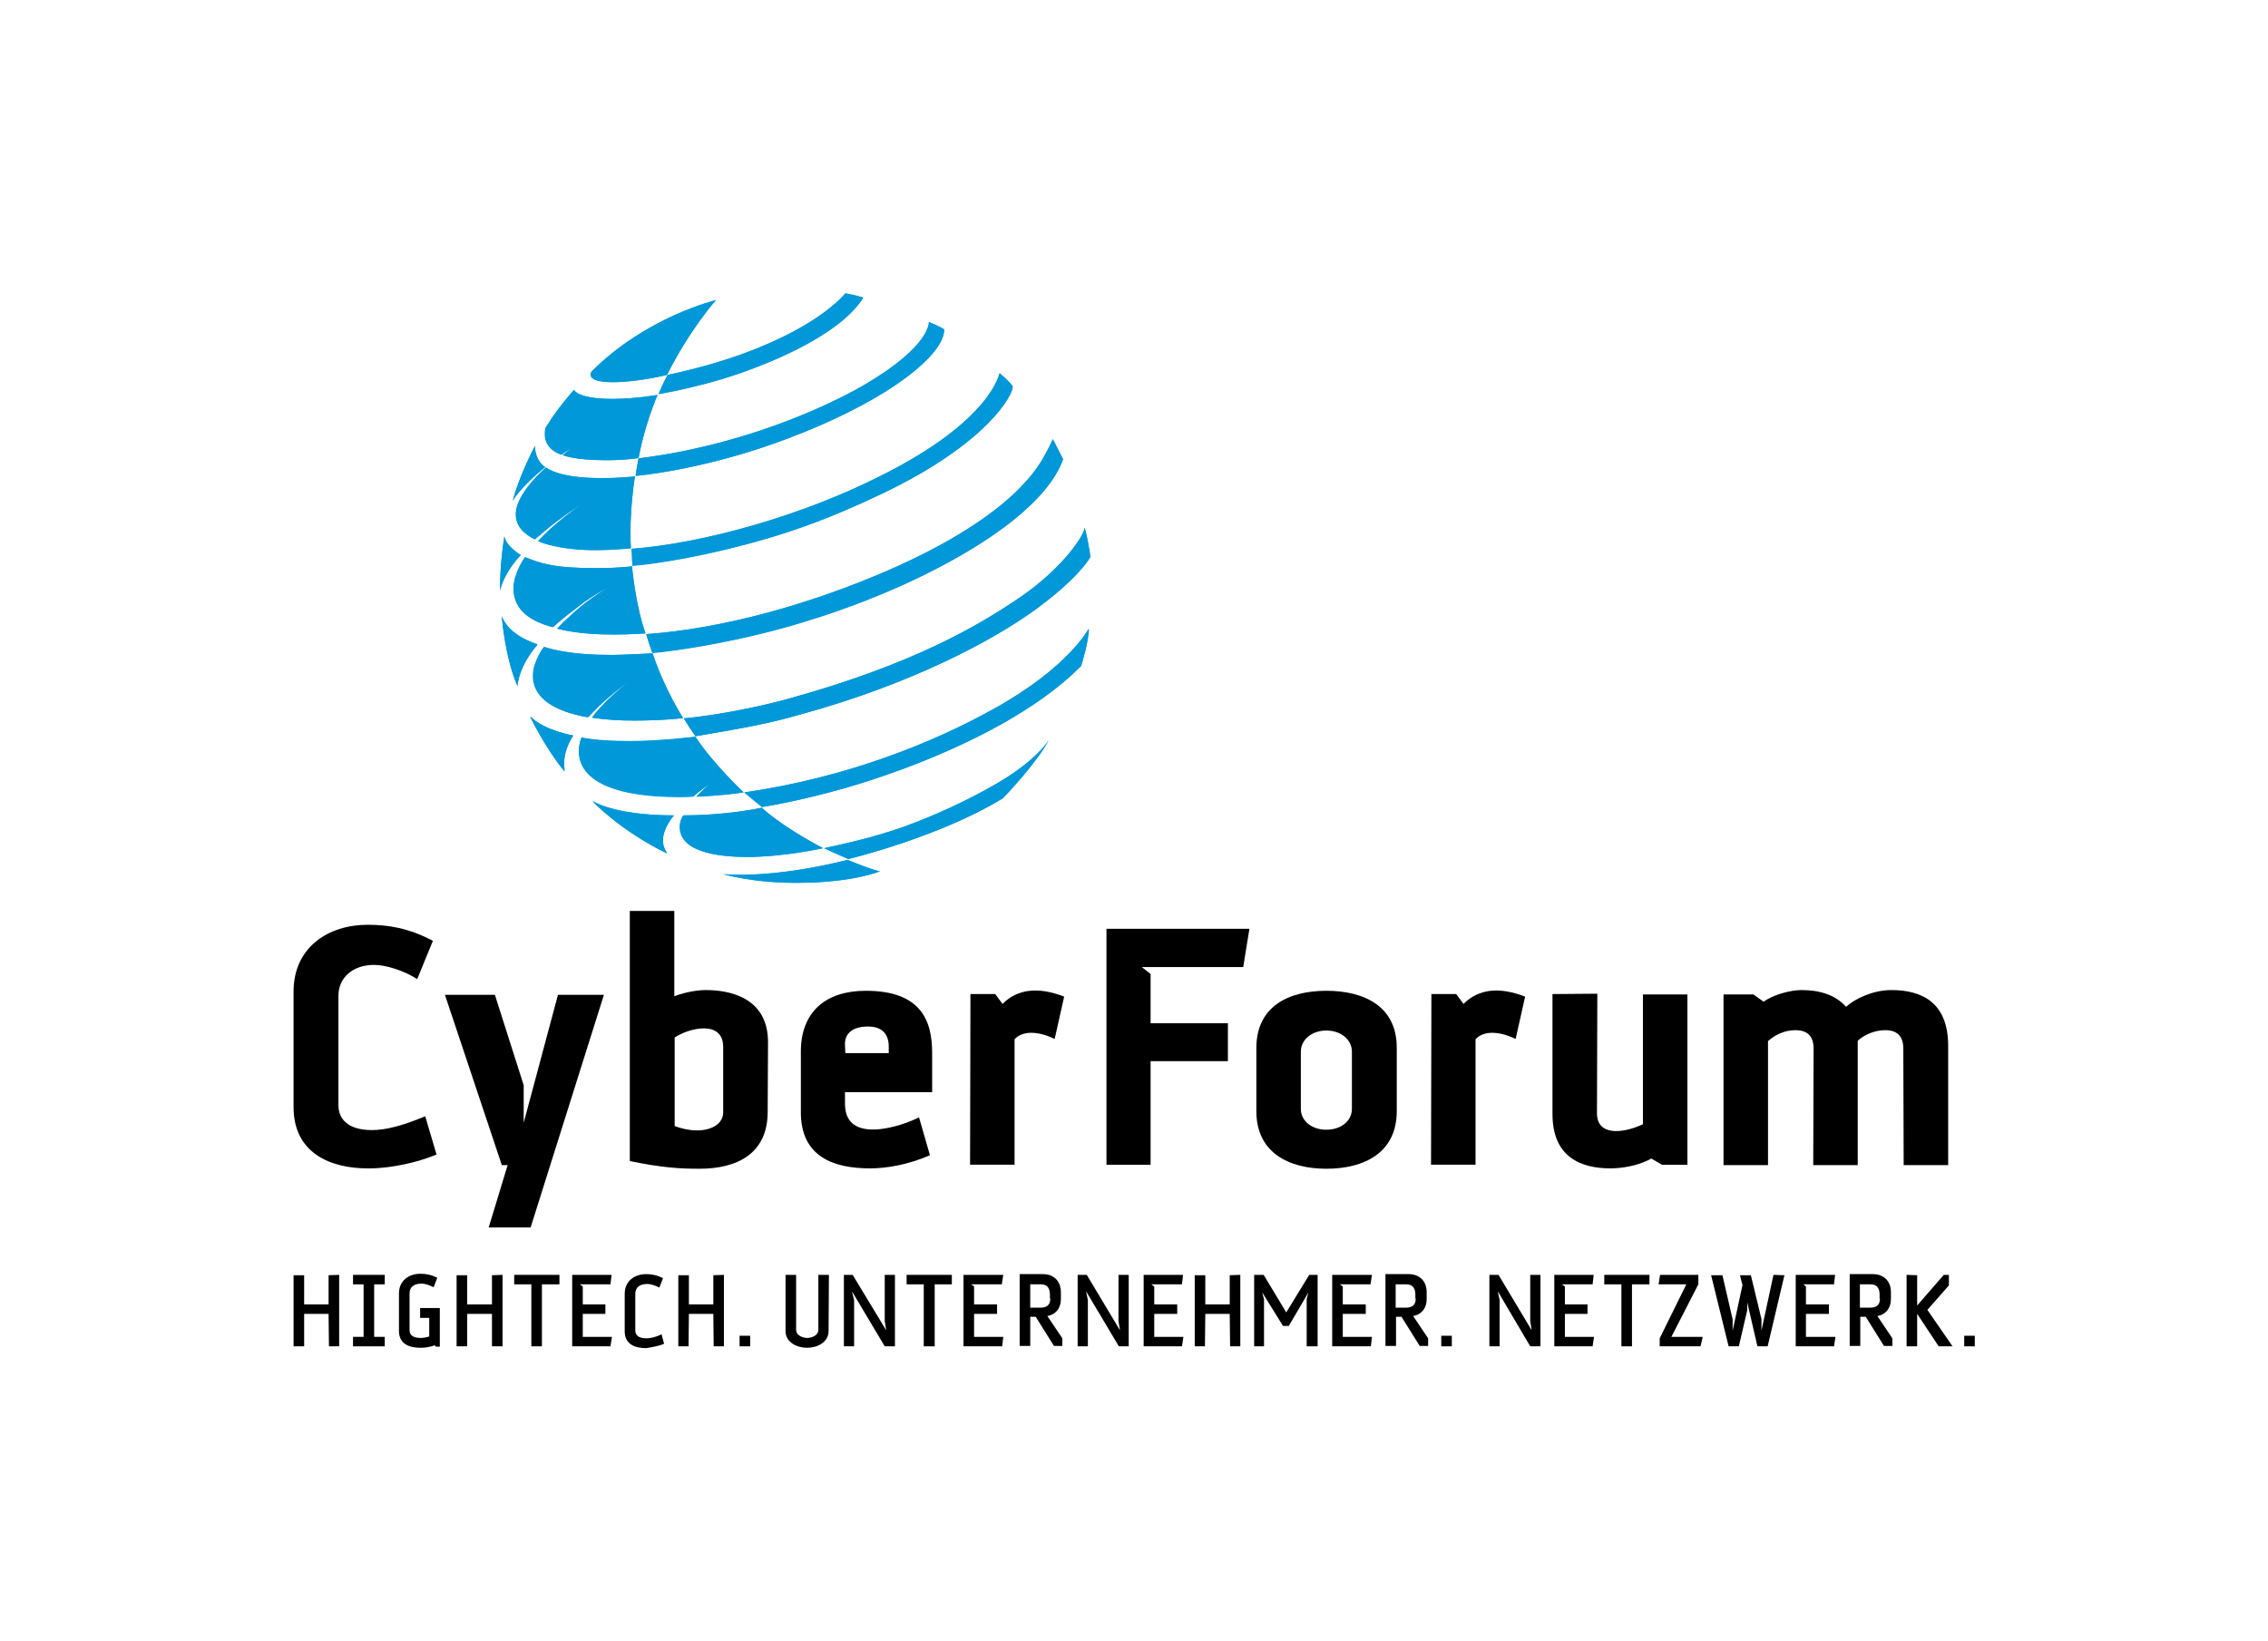 <?xml version="1.0" encoding="utf-8"?>
<!-- Generator: Adobe Illustrator 28.1.0, SVG Export Plug-In . SVG Version: 6.00 Build 0)  -->
<svg version="1.1" id="Ebene_1" xmlns="http://www.w3.org/2000/svg" xmlns:xlink="http://www.w3.org/1999/xlink" x="0px" y="0px"
	 viewBox="0 0 621.9 450" style="enable-background:new 0 0 621.9 450;" xml:space="preserve">
<style type="text/css">
	.st0{fill-rule:evenodd;clip-rule:evenodd;}
	.st1{fill:#0098D9;}
	.st2{fill:none;}
</style>
<g>
	<g>
		<path d="M119.7,316.6l-3.1-10.5c-6.4,2.7-11,3.8-14.6,3.8c-7,0-9.2-3.4-9.2-6.8v-30c0-5,3.9-8.5,9.8-8.5c3.1,0,8.1,1.5,11.8,3.9
			l4.3-10.5c-6.6-3.5-12.2-4.4-17.9-4.4c-10.8,0-20.3,6.2-20.3,18.3v31.7c0,12.6,10.1,16.8,20.3,16.8
			C104.3,320.5,112.2,319.7,119.7,316.6L119.7,316.6z"/>
		<polygon points="165.6,272.8 153,272.8 143.6,307.9 143.6,297.6 135.7,272.8 122,272.8 137.6,319.5 139.2,319.5 134,336.6 
			145.5,336.6 165.6,272.8 		"/>
		<path class="st0" d="M210.6,286c0.1-12.8-11.1-14.5-17.1-14.5c-1.8,0-5.2,0.4-8.6,1.7V261v-11.2h-12.2v68.6
			c8.8,1.8,13.6,2.1,19.1,2.1c10.3,0,18.6-4.1,18.7-15.4L210.6,286L210.6,286z M198.3,287.1v18c0,4-5.7,6.5-13.3,3.7v-24.3
			C189.3,281.7,198.3,279.8,198.3,287.1L198.3,287.1z"/>
		<path class="st0" d="M255.6,288.7c0-9-3.2-17-18.2-17c-10.9,0-17.8,5.7-17.8,16.7V305c0,12.2,8.9,15.4,19,15.4
			c4.5,0,10.4-1,16.4-3.6l-3-10.4c-4.4,2.3-20.3,7.8-20.3-3.7v-3.2h23.9V288.7L255.6,288.7z M243.7,287v1.8h-11.9l-0.1-2.1
			c-0.2-3.2,2-5.2,6.3-5.2C242.2,281.5,243.7,283.9,243.7,287L243.7,287z"/>
		<path d="M291.8,273.3c-7-2.7-12.7-2.2-16.9,2l-2-2.7h-6.8l-0.1,46.8h12.2V285c2-2.2,5.9-2.5,11-0.1L291.8,273.3L291.8,273.3z"/>
		<polygon points="342.6,254.7 303.4,254.7 303.4,319.4 315.5,319.4 315.5,291 336.7,291 336.7,280.6 315.5,280.6 315.5,267.1 
			313.1,265.2 340.9,265.2 342.6,254.7 		"/>
		<path class="st0" d="M383,304.7v-17.4c0-11.4-9-15.6-19.3-15.6c-10.4,0-19.2,4.3-19.2,15.7v17.3c0,11.4,8.9,15.8,19.2,15.8
			C374.1,320.5,383,316.1,383,304.7L383,304.7z M370.7,304.1c0,3.3-3,5.7-7,5.7c-4,0-7-2.4-7-5.7v-15.7c0-3.3,3-5.8,7-5.8
			c4,0,7,2.5,7,5.8V304.1L370.7,304.1z"/>
		<path d="M418.2,273.3c-7-2.7-12.7-2.2-16.9,2l-2-2.7h-6.8l-0.1,46.8h12.2V285c2-2.2,5.9-2.5,11-0.1L418.2,273.3L418.2,273.3z"/>
		<path d="M462.7,319.5v-46.8h-12.2v35.6c-5.8,2.7-12.6,3.1-12.6-3l0.1-32.8l-12.3,0.1v32.9c0,11.6,7.5,14.9,15.9,14.9
			c2.8,0,7.5-0.6,11.2-2.7l2.9,1.7H462.7L462.7,319.5z"/>
		<path d="M534.2,286.8c0-11.9-7.2-15.3-15.6-15.3c-4.9,0-9.9,2.3-12.4,4.6c-2.9-3.3-7.3-4.6-12.2-4.6c-2.9,0-7.7,1.2-10.4,3.2
			l-2.8-2h-8.2v46.8h12.2v-34c1.8-1.6,4.4-3,7.5-3c2.3,0,5,0.8,5,5l-0.1,32h12.2v-34.1c1.8-1.6,4.5-2.9,7.6-2.9c2.2,0,4.9,0.8,4.9,5
			l0.1,32h12.2V286.8L534.2,286.8z"/>
		<path class="st1" d="M196.3,82.3c0,0-7.2,8.1-13.4,20.5c0,0-7.8,2-14.9,2c-7.2,0-6.3-2.4-5.6-3.1
			C177.4,86.8,196.3,82.3,196.3,82.3L196.3,82.3z M183.1,102.8c16.1-3.4,27.1-8,34.6-12c10.5-5.6,14.1-10.4,14.1-10.4
			c2.8,0.5,5,1.2,4.9,1.2c-6.8,10.6-27.4,18.9-39.1,22.4c-9.5,2.8-17,4-17,4C181.7,105.2,183.1,102.8,183.1,102.8L183.1,102.8z
			 M180.3,108.3c0,0-0.5,1.1-1.3,3.3c-1.1,2.9-2.8,8.1-3.9,14c0,0-3.2,0.6-8.9,0.6c-8.9,0-11.9-1.4-11.9-1.4s0.6-0.4,2.3-1.9
			c0,0-0.8,0.5-1.5,1c-0.6,0.4-1.1,0.8-1.1,0.8s-4.6-1.2-4.6-5.6c0-2,0.3-1.9,1-3c0.6-1.1,2.9-4.5,7-9.2c0,0,0.7,2.5,10.8,2.5
			C174.9,109.3,180.3,108.3,180.3,108.3L180.3,108.3z M175.1,125.7c28.2-3.5,51.3-14,61.8-20.1c18.5-10.8,17.8-17.3,17.8-17.3
			c2.7,1.1,4.2,1.9,4.2,2.1c0,7.1-16.2,20.3-46.3,31.1c-21.3,7.6-38.3,9-38.3,9C174.6,128.2,175.1,125.7,175.1,125.7L175.1,125.7z
			 M147.6,148.4c-0.1,0,2.2-2.5,5-4.8c3.3-2.8,7.2-5.6,7.2-5.6s-4,2.6-7.4,5.2c-3,2.3-5.6,4.7-5.7,4.7c-3-1.5-5.2-3.6-5.2-6.9
			c0-5.8,8.3-12.8,8.3-12.8s3.1,2.9,14.8,2.9c5.5,0,9.5-0.5,9.5-0.5s-1.7,10.1-1.1,19.7c0,0-5.2,0.5-9.5,0.5
			C160.1,150.9,152.9,150.6,147.6,148.4L147.6,148.4z M149.5,128.1c-6.8,5.5-8.9,9.2-8.9,9.2c1.9-7.2,6.1-15,6.1-15
			C146.7,126.5,149.5,128.1,149.5,128.1L149.5,128.1z M142.8,152.2c-5.1,5.5-5.7,10-5.7,9.9c0-8.3,1.2-15,1.2-15
			C138.8,149.9,142.8,152.2,142.8,152.2L142.8,152.2z M144,152.8c4.1,1.6,7.5,3,19.4,3c6.3,0,9.9-0.5,9.9-0.5s0.9,10.5,3.7,18.4
			c0,0-4.1,0.3-8.6,0.3c-3.4,0-9.8-0.1-15.6-1.6c-0.1,0,3-3.2,6.5-6.1c3.3-2.7,7.4-5.2,7.4-5.2s-4.1,2.1-7.7,4.9
			c-6.2,4.7-7.3,6-7.4,6c-6-1.6-10.8-4.6-10.8-10.7C140.9,157,143.9,152.8,144,152.8L144,152.8z M173.2,150.5
			c20.2-1.6,47-9.3,68.2-19.9c30.8-15.4,32.6-28.3,32.7-28.2c2.5,2.1,3.6,3.5,3.6,3.7c0,2.3-7,15.5-35.8,29.3
			c-14.3,6.8-26.4,11.4-43.6,15.5c-15.1,3.6-24.9,4.3-24.9,4.3C173.3,152.6,173.2,150.5,173.2,150.5L173.2,150.5z M177.2,173.9
			c21.1-1.5,45.3-8.3,66.5-17.5c35.2-15.4,41.6-29.3,43.1-32.1c1.3-2.4,1.9-3.8,1.9-3.8c1.8,3.4,2.8,5.4,2.8,5.5
			c-4,11.2-19.5,22.5-38.1,31.7c-14.2,7-30.3,12.6-44.6,16.1c-17.6,4.3-29.8,5.3-29.9,5.3C178,176.7,177.2,173.9,177.2,173.9
			L177.2,173.9z M137.6,169c2.2,5.7,10,7.6,9.8,7.7c-5.4,6.3-5.5,11.4-5.5,11.4C138.4,180.2,137.6,169,137.6,169L137.6,169z
			 M187.3,196.9c0,0-5.5,0.7-13.4,0.7c-3.8,0-7.7-0.2-11.4-0.8c-0.1,0,1.8-2.4,4.1-4.7c2.7-2.7,5.9-5.2,5.9-5.2s-3.2,2.2-6.3,5
			c-2.7,2.3-4.8,4.8-4.9,4.8c-8.3-1.5-15-4.8-15-11.4c0-4,3-7.9,3-7.9c6.5,2.1,14.9,2.2,18.7,2.2c3.8,0,10.9-0.5,11-0.4
			C182.3,189.1,187.3,196.9,187.3,196.9L187.3,196.9z M190.7,201.9c0,0-1.4-2-3.2-4.9c0,0,13.2-1.1,29.1-5.5
			c33.2-9.2,51.3-19.6,63.4-27.9c11.2-7.7,17.4-16.8,17.4-18.9c0,0,0.7,1.9,1.6,8c0,0-2.7,5.4-15,14.4
			c-11.8,8.6-34.3,20.6-64.8,28.9C209.9,198.7,202.2,199.9,190.7,201.9L190.7,201.9z M203.9,217.3c0,0-5.5,0.9-13,1.2
			c-0.1,0,0.7-0.7,1.5-1.5c1-1,2.2-2,2.2-2s-1.3,0.8-2.5,1.8c-1.1,0.8-2,1.7-2.1,1.7c-1.2,0-2.4,0.1-3.7,0.1
			c-20.2,0-27.6-5.6-27.6-12.6c0-2.1,0.7-3.7,0.7-3.7s3.8,1,13.4,1c8.1,0,17.8-1.2,17.8-1.2C195.6,209.5,203.9,217.3,203.9,217.3
			L203.9,217.3z M157.2,201.7c-3.5,5.2-2.3,9.8-2.3,9.8c-5.2-6.1-9.6-15.1-9.5-15.1C149.2,200.4,157.2,201.7,157.2,201.7
			L157.2,201.7z M204.1,217.3c27.6-4,51.2-13.3,68.8-23.1c20.2-11.3,25.7-21.8,25.7-21.8c0,3.5-2.1,10.1-2.1,10.2
			c-16.2,16.4-45.3,27.9-64.7,33.5c-13.3,3.8-22.8,5.2-22.8,5.2C206.4,219.3,204.1,217.3,204.1,217.3L204.1,217.3z M184.8,223.6
			c0,0-3,3.3-3,6.9c0,1.9,1.2,3.5,1.2,3.5c-13.2-6.4-20.5-14.4-20.5-14.4S168.2,223.6,184.8,223.6L184.8,223.6z M187.4,223.6
			c3.1,0,12.4-0.2,21.5-2.1c0,0,4.7,4.7,16.8,11.1c0,0-10.7,2.4-20.9,2.4c-5.4,0-18.4-0.6-18.4-8.2
			C186.4,225,187.3,223.6,187.4,223.6L187.4,223.6z M218.4,242.1c-12.4,0-20.1-2.4-20.1-2.4s12.7,1.5,34.1-3.9c0,0,7.5,3.1,8.9,3.1
			C241.5,238.9,233.9,242.1,218.4,242.1L218.4,242.1z M226,232.6c4.5-1,12.8-2.7,21.5-5.8c8.7-3.1,17.9-7.4,25-11.5
			c11.7-6.6,15.1-12.4,15.1-12.4c-3.1,6.1-12.4,15.9-12.7,16c-17.4,10.7-42.3,16.7-42.3,16.6C228.9,234,226,232.6,226,232.6
			L226,232.6z"/>
		<path class="st1" d="M196.3,82.3c0,0-7.2,8.1-13.4,20.5c0,0-7.8,2-14.9,2c-7.2,0-6.3-2.4-5.6-3.1
			C177.4,86.8,196.3,82.3,196.3,82.3L196.3,82.3z"/>
		<path class="st1" d="M183.1,102.8c0,0-1.4,2.4-2.5,5.3c0,0,7.5-1.2,17-4c11.7-3.5,32.4-11.7,39.1-22.4c0.1-0.1-2.1-0.7-4.9-1.2
			c-0.1,0-3.6,4.7-14.1,10.4C210.2,94.9,199.2,99.4,183.1,102.8L183.1,102.8z"/>
		<path class="st1" d="M180.3,108.3c0,0-0.5,1.1-1.3,3.3c-1.1,2.9-2.8,8.1-3.9,14c0,0-3.2,0.6-8.9,0.6c-8.9,0-11.9-1.4-11.9-1.4
			s0.6-0.4,2.3-1.9c0,0-0.8,0.5-1.5,1c-0.6,0.4-1.1,0.8-1.1,0.8s-4.6-1.2-4.6-5.6c0-2,0.3-1.9,1-3c0.6-1.1,2.9-4.5,7-9.2
			c0,0,0.7,2.5,10.8,2.5C174.9,109.3,180.3,108.3,180.3,108.3L180.3,108.3z"/>
		<path class="st1" d="M175.1,125.7c0,0-0.5,2.4-0.8,4.8c0,0,17-1.4,38.3-9c30.1-10.8,46.3-24,46.3-31.1c0-0.1-1.5-1-4.2-2.1
			c0,0,0.7,6.5-17.8,17.3C226.4,111.7,203.3,122.2,175.1,125.7L175.1,125.7z"/>
		<path class="st1" d="M174.1,130.7c0,0-1.7,10.1-1.1,19.7c0,0-5.2,0.5-9.5,0.5c-3.5,0-10.7-0.3-16-2.5c-0.1,0,0.1,0.1,0,0
			c0,0,2.2-2.4,5-4.8c3.3-2.8,7.2-5.6,7.2-5.6s-4,2.6-7.4,5.2c-3,2.3-5.6,4.7-5.7,4.7c-3-1.5-5.2-3.6-5.2-6.9
			c0-5.8,8.3-12.8,8.3-12.8s3.1,2.9,14.8,2.9C170.2,131.2,174.1,130.7,174.1,130.7L174.1,130.7z"/>
		<path class="st1" d="M149.5,128.1c0,0-2.8-1.6-2.8-5.8c0,0-4.2,7.8-6.1,15C140.6,137.3,142.6,133.5,149.5,128.1L149.5,128.1z"/>
		<path class="st1" d="M142.8,152.2c0,0-4-2.3-4.5-5.1c0,0-1.2,6.8-1.2,15C137,162.2,137.7,157.7,142.8,152.2L142.8,152.2z"/>
		<path class="st1" d="M144,152.8c4.1,1.6,7.5,3,19.4,3c6.3,0,9.9-0.5,9.9-0.5s0.9,10.5,3.7,18.4c0,0-4.1,0.3-8.6,0.3
			c-3.4,0-9.8-0.1-15.6-1.6c-0.1,0,3-3.2,6.5-6.1c3.3-2.7,7.4-5.2,7.4-5.2s-4.1,2.1-7.7,4.9c-6.2,4.7-7.3,6-7.4,6
			c-6-1.6-10.8-4.6-10.8-10.7C140.9,157,143.9,152.8,144,152.8L144,152.8z"/>
		<path class="st1" d="M173.2,150.5c0,0,0.1,2.1,0.2,4.6c0,0,9.8-0.7,24.9-4.3c17.2-4.1,29.3-8.7,43.6-15.5
			c28.8-13.7,35.8-27,35.8-29.3c0-0.2-1.1-1.6-3.6-3.7c-0.1-0.1-1.9,12.9-32.7,28.2C220.2,141.3,193.4,149,173.2,150.5L173.2,150.5z
			"/>
		<path class="st1" d="M177.2,173.9c0,0,0.8,2.8,1.7,5.1c0,0,12.3-1,29.9-5.3c14.3-3.5,30.3-9.1,44.6-16.1
			c18.7-9.1,34.1-20.5,38.1-31.7c0,0-1-2-2.8-5.5c0,0-0.6,1.4-1.9,3.8c-1.6,2.8-7.9,16.7-43.1,32.1
			C222.4,165.6,198.3,172.4,177.2,173.9L177.2,173.9z"/>
		<path class="st1" d="M137.6,169c0,0,0.8,11.1,4.3,19.2c0,0,0.1-5.2,5.5-11.4C147.5,176.7,139.7,174.7,137.6,169L137.6,169z"/>
		<path class="st1" d="M187.3,196.9c0,0-5.1-7.8-8.5-17.7c0-0.1-7.2,0.4-11,0.4c-3.8,0-12.2-0.1-18.7-2.2c0,0-3,3.9-3,7.9
			c0,6.6,6.6,9.9,15,11.4c0.1,0,2.3-2.4,4.9-4.8c3.1-2.7,6.3-5,6.3-5s-3.2,2.6-5.9,5.2c-2.3,2.3-4.2,4.7-4.1,4.7
			c3.7,0.6,7.6,0.8,11.4,0.8C181.8,197.6,187.4,197,187.3,196.9L187.3,196.9z"/>
		<path class="st1" d="M190.7,201.9c0,0-1.4-2-3.2-4.9c0,0,13.2-1.1,29.1-5.5c33.2-9.2,51.3-19.6,63.4-27.9
			c11.2-7.7,17.4-16.8,17.4-18.9c0,0,0.7,1.9,1.6,8c0,0-2.7,5.4-15,14.4c-11.8,8.6-34.3,20.6-64.8,28.9
			C209.9,198.7,202.2,199.9,190.7,201.9L190.7,201.9z"/>
		<path class="st1" d="M203.9,217.3c0,0-8.3-7.8-13.2-15.3c0,0-9.7,1.2-17.8,1.2c-9.6,0-13.4-1-13.4-1s-0.7,1.7-0.7,3.7
			c0,7,7.4,12.6,27.6,12.6c1.3,0,2.5,0,3.7-0.1c0.1,0,1-0.9,2.1-1.7c1.2-0.9,2.5-1.8,2.5-1.8s-1.2,1-2.2,2c-0.8,0.8-1.5,1.5-1.5,1.5
			C198.4,218.2,203.9,217.3,203.9,217.3L203.9,217.3z"/>
		<path class="st1" d="M157.2,201.7c0,0-7.9-1.4-11.9-5.2c0,0,4.4,9,9.5,15.1C154.8,211.6,153.7,206.9,157.2,201.7L157.2,201.7z"/>
		<path class="st1" d="M204.1,217.3c0,0,2.3,2,4.8,4c0,0,9.5-1.4,22.8-5.2c19.4-5.6,48.5-17.1,64.7-33.5c0.1-0.1,2.1-6.7,2.1-10.2
			c0,0-5.4,10.5-25.7,21.8C255.3,204,231.7,213.3,204.1,217.3L204.1,217.3z"/>
		<path class="st1" d="M184.8,223.6c-16.6,0-22.4-3.9-22.4-3.9s7.3,7.9,20.5,14.4c0,0-1.2-1.6-1.2-3.5
			C181.8,226.9,184.8,223.6,184.8,223.6L184.8,223.6z"/>
		<path class="st1" d="M187.4,223.6c3.1,0,12.4-0.2,21.5-2.1c0,0,4.7,4.7,16.8,11.1c0,0-10.7,2.4-20.9,2.4c-5.4,0-18.4-0.6-18.4-8.2
			C186.4,225,187.3,223.6,187.4,223.6L187.4,223.6z"/>
		<path class="st1" d="M218.4,242.1c-12.4,0-20.1-2.4-20.1-2.4s12.7,1.5,34.1-3.9c0,0,7.5,3.1,8.9,3.1
			C241.5,238.9,233.9,242.1,218.4,242.1L218.4,242.1z"/>
		<path class="st1" d="M226,232.6c0,0,2.9,1.4,6.6,3c0,0,24.9-6,42.3-16.6c0.3-0.2,9.5-10,12.7-16c0,0-3.4,5.8-15.1,12.4
			c-7.2,4.1-16.3,8.4-25,11.5C238.8,229.9,230.4,231.6,226,232.6L226,232.6z"/>
		<polygon points="93,349.6 90.1,349.7 90.1,357.7 83.4,357.7 83.4,349.7 80.5,349.7 80.5,369.2 83.4,369.2 83.4,360.3 90.1,360.3 
			90.2,369.2 93,369.2 93,349.6 		"/>
		<polygon points="105.5,369.2 105.5,366.6 102.6,366.6 102.6,352.2 105.5,352.2 105.5,349.6 96.8,349.6 96.8,352.2 99.7,352.2 
			99.7,366.6 96.8,366.6 96.8,369.2 105.5,369.2 		"/>
		<path d="M120.6,369.2v-10.5h-5.4v2.7h2.5v5.1c-1,0.3-1.8,0.4-2.3,0.4c-2.2,0-3.1-0.8-3.1-2.2v-10c0-1.9,1.4-2.7,3.3-2.7
			c1,0,2.4,0.5,3.3,1l1-2.6c-1.6-0.8-3-1.1-4.6-1.1c-3.1,0-5.9,1.8-5.9,5.4v10.3c0,3.6,2.9,4.6,5.9,4.6c0.8,0,2.4-0.1,3.9-0.7
			l0.3,0.4H120.6L120.6,369.2z"/>
		<polygon points="137.8,349.6 134.9,349.7 134.9,357.7 128.1,357.7 128.1,349.7 125.2,349.7 125.2,369.2 128.1,369.2 128.1,360.3 
			134.9,360.3 134.9,369.2 137.8,369.2 137.8,349.6 		"/>
		<polygon points="153.4,352.2 153.4,349.6 141,349.6 141,352.2 145.7,352.2 145.7,369.2 148.6,369.2 148.6,352.2 153.4,352.2 		"/>
		<polygon points="167.8,366.6 159.8,366.6 159.8,360.3 166,360.3 166,357.7 159.8,357.7 159.8,352.8 159,352.2 167.4,352.2 
			167.7,349.6 156.9,349.6 156.9,369.2 167.4,369.2 167.8,366.6 		"/>
		<path d="M182.1,368.5l-0.7-2.6c-1.8,0.9-3.3,1.1-4.1,1.1c-2.2,0-3.1-0.8-3.1-2.2v-10c0-1.9,1.4-2.7,3.3-2.7c1,0,2.4,0.5,3.3,1
			l1-2.6c-1.6-0.8-3-1.1-4.6-1.1c-3.1,0-5.9,1.8-5.9,5.4v10.3c0,3.6,2.9,4.6,5.9,4.6C178.2,369.5,180.2,369.3,182.1,368.5
			L182.1,368.5z"/>
		<polygon points="198.5,349.6 195.6,349.7 195.6,357.7 188.9,357.7 188.9,349.7 186,349.7 186,369.2 188.8,369.2 188.9,360.3 
			195.6,360.3 195.7,369.2 198.5,369.2 198.5,349.6 		"/>
		<polygon points="205.7,369.2 205.7,366.3 202.8,366.3 202.8,369.2 205.7,369.2 		"/>
		<path d="M227.3,349.6h-2.9l0,15c0,1.9-2.3,2.3-3.1,2.3c-0.7,0-3-0.4-3-2.3v-15h-2.9V365c0,3.1,3.1,4.6,5.9,4.6s5.9-1.5,5.9-4.6
			L227.3,349.6L227.3,349.6z"/>
		<polygon points="245.4,349.6 242.6,349.6 242.6,362.3 243,364.8 233.8,349.6 231.4,349.6 231.4,369.2 234.2,369.2 234.2,356.5 
			233.6,354.1 242.6,369.2 245.4,369.2 245.4,349.6 		"/>
		<polygon points="261,352.2 261,349.6 248.6,349.6 248.6,352.2 253.3,352.2 253.3,369.2 256.3,369.2 256.3,352.2 261,352.2 		"/>
		<polygon points="275.1,366.6 267.1,366.6 267.1,360.3 273.4,360.3 273.4,357.7 267.1,357.7 267.1,352.8 266.3,352.2 274.7,352.2 
			275.1,349.6 264.2,349.6 264.2,369.2 274.8,369.2 275.1,366.6 		"/>
		<path class="st0" d="M291.3,369.2v-2.2l-4.1-6.1c2.3-0.4,3.7-2.2,3.7-4.6v-2c0-3.1-2.1-4.9-4.9-4.9h-6.4l0,19.7h2.9v-8h1.5l5,8
			H291.3L291.3,369.2z M288,356.1c0,1.8-1,2.5-2.7,2.5l-2.8,0l0-6.4h3c1.3,0,2.4,0.7,2.4,2.8V356.1L288,356.1z"/>
		<polygon points="309.5,349.6 306.7,349.6 306.7,362.3 307.1,364.8 298,349.6 295.5,349.6 295.5,369.2 298.3,369.2 298.3,356.5 
			297.8,354.1 306.8,369.2 309.5,369.2 309.5,349.6 		"/>
		<polygon points="324.5,366.6 316.5,366.6 316.5,360.3 322.8,360.3 322.8,357.7 316.5,357.7 316.5,352.8 315.7,352.2 324.1,352.2 
			324.4,349.6 313.6,349.6 313.6,369.2 324.1,369.2 324.5,366.6 		"/>
		<polygon points="340.1,349.6 337.2,349.7 337.2,357.7 330.5,357.7 330.5,349.7 327.6,349.7 327.6,369.2 330.4,369.2 330.5,360.3 
			337.2,360.3 337.3,369.2 340.1,369.2 340.1,349.6 		"/>
		<polygon class="st0" points="361.3,349.6 359,349.6 352.7,359.9 346.5,349.6 343.9,349.6 343.9,369.2 346.6,369.2 346.6,356.3 
			346.1,354.4 351.8,363.6 353.4,363.6 358.8,354.4 358.3,356.2 358.3,369.2 361.3,369.2 361.3,349.6 		"/>
		<polygon points="376.2,366.6 368.2,366.6 368.2,360.3 374.5,360.3 374.5,357.7 368.2,357.7 368.2,352.8 367.4,352.2 375.8,352.2 
			376.2,349.6 365.3,349.6 365.3,369.2 375.9,369.2 376.2,366.6 		"/>
		<path class="st0" d="M391.6,369.2v-2.2l-4.1-6.1c2.3-0.4,3.7-2.2,3.7-4.6v-2c0-3.1-2.1-4.9-4.9-4.9h-6.4l0,19.7h2.9v-8h1.5l5,8
			H391.6L391.6,369.2z M388.2,356.1c0,1.8-1,2.5-2.7,2.5l-2.8,0l0-6.4h3c1.3,0,2.4,0.7,2.4,2.8V356.1L388.2,356.1z"/>
		<polygon points="398.1,369.2 398.1,366.3 395.2,366.3 395.2,369.2 398.1,369.2 		"/>
		<polygon points="422.4,349.6 419.6,349.6 419.6,362.3 420,364.8 410.9,349.6 408.4,349.6 408.4,369.2 411.2,369.2 411.2,356.5 
			410.7,354.1 419.6,369.2 422.4,369.2 422.4,349.6 		"/>
		<polygon points="437.1,366.6 429.1,366.6 429.1,360.3 435.3,360.3 435.3,357.7 429.1,357.7 429.1,352.8 428.3,352.2 436.7,352.2 
			437,349.6 426.2,349.6 426.2,369.2 436.7,369.2 437.1,366.6 		"/>
		<polygon points="452.3,352.2 452.3,349.6 439.9,349.6 439.9,352.2 444.6,352.2 444.6,369.2 447.5,369.2 447.5,352.2 452.3,352.2 
					"/>
		<polygon points="466.9,366.6 458.3,366.6 465.7,352.2 465.7,349.6 455.2,349.6 454.8,352.2 462.4,352.2 455.1,367 455.1,369.2 
			466.3,369.2 466.9,366.6 		"/>
		<polygon points="489.3,349.7 486.3,349.6 483,364.9 483,361.7 480.1,349.7 477.1,349.7 477.8,352.4 475.1,364.9 475.1,361.8 
			472.3,349.7 469.2,349.7 474,369.2 476.8,369.2 479.1,359.3 479.1,357.1 481.9,369.2 484.7,369.2 489.3,349.7 		"/>
		<polygon points="503.3,366.6 495.2,366.6 495.2,360.3 501.5,360.3 501.5,357.7 495.2,357.7 495.2,352.8 494.5,352.2 502.9,352.2 
			503.2,349.6 492.4,349.6 492.4,369.2 502.9,369.2 503.3,366.6 		"/>
		<path class="st0" d="M518.9,369.2v-2.2l-4.1-6.1c2.3-0.4,3.7-2.2,3.7-4.6v-2c0-3.1-2.1-4.9-4.9-4.9h-6.4l0,19.7h2.9v-8h1.5l5,8
			H518.9L518.9,369.2z M515.5,356.1c0,1.8-1,2.5-2.7,2.5l-2.8,0l0-6.4h3c1.3,0,2.4,0.7,2.4,2.8V356.1L515.5,356.1z"/>
		<polygon points="535.4,369.2 528.5,359.2 534.4,352.5 534.4,349.6 533,349.6 525.7,358 525.7,349.7 522.8,349.6 522.8,369.2 
			525.7,369.2 525.7,360.3 531.6,369.2 535.4,369.2 		"/>
		<polygon points="541.5,369.2 541.5,366.3 538.6,366.3 538.6,369.2 541.5,369.2 		"/>
	</g>
	<rect class="st2" width="621.9" height="450"/>
</g>
</svg>
